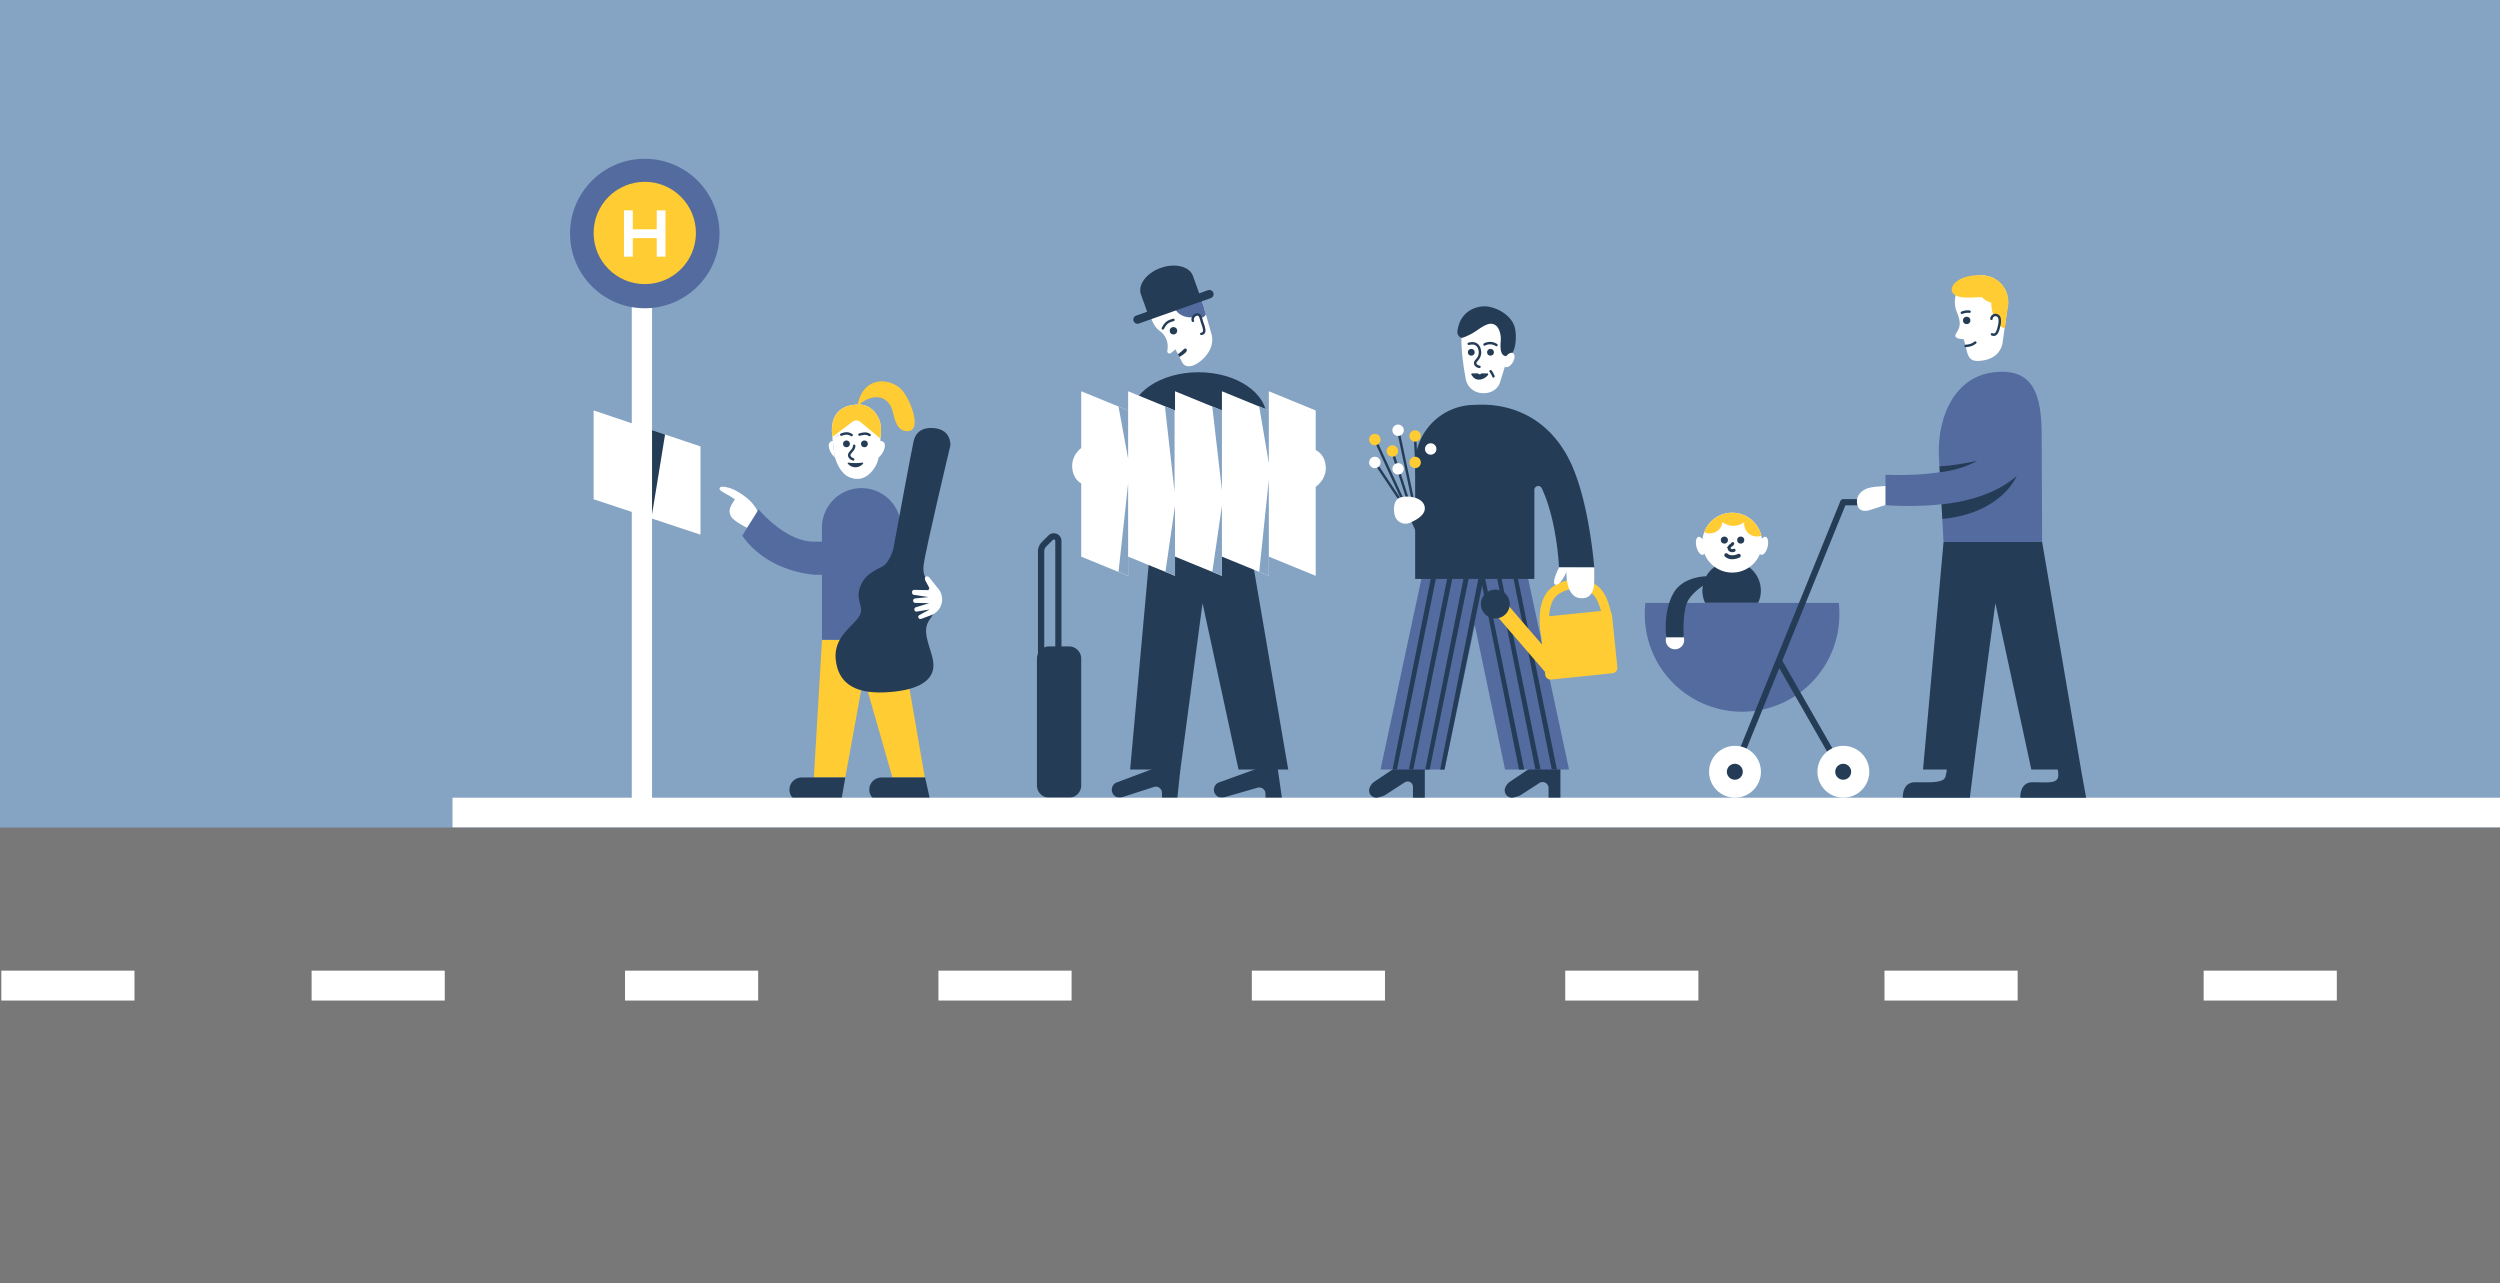<svg id="Ebene_2" data-name="Ebene 2" xmlns="http://www.w3.org/2000/svg" viewBox="0 0 2020.26 1036.85"><rect x="0" y="0" width="2020.26" height="1036.85" fill="#333333" stroke="none"/><defs><style>.cls-1{fill:#85a3c2;}.cls-2{fill:#253c57;}.cls-3{fill:#fc3;}.cls-4,.cls-8{fill:#fff;}.cls-5{fill:#536b9f;}.cls-6{fill:#787878;}.cls-10,.cls-7,.cls-9{fill:none;}.cls-10,.cls-7,.cls-8,.cls-9{stroke:#253c57;stroke-miterlimit:10;}.cls-7,.cls-8,.cls-9{stroke-width:2px;}.cls-10,.cls-8,.cls-9{stroke-linecap:round;}.cls-10{stroke-width:2.5px;}</style></defs><title>Haltestelle</title><rect class="cls-1" x="-19.75" y="-80.31" width="2070.04" height="791.91"/><ellipse class="cls-2" cx="968.49" cy="337.85" rx="55.22" ry="37.04"/><polygon class="cls-3" points="664.25 517.04 657.7 628.27 683.09 628.27 697.86 546.92 721.17 628.27 747.34 628.27 728.16 517.04 664.25 517.04"/><polygon class="cls-2" points="929.89 438.03 913.27 621.84 953.88 621.84 971.78 487.4 1000.85 621.84 1041.01 621.84 1009.55 438.03 929.89 438.03"/><path class="cls-2" d="M647.32,628.27v.06a9.8,9.8,0,0,0,0,19.58V648h32.35l3.42-19.7Z"/><path class="cls-2" d="M711.83,628.27v.06a9.8,9.8,0,0,0,0,19.58V648h40.11l-4.34-19.7Z"/><path class="cls-4" d="M612.68,413.89a34.65,34.65,0,0,0-7.14-9.75c-4.53-4.11-11.26-8.38-15.65-9.68s-7.69-1.72-8.37,0,3.15,3.51,6.58,5.43a51.25,51.25,0,0,1,5.77,3.72s-3,4.26-3.84,6.79a8.38,8.38,0,0,0,2.47,9c3.15,3,11.25,7.18,11.25,7.18Z"/><polygon class="cls-4" points="479.71 331.66 566.08 360.77 566.08 432.07 479.71 403.47 479.71 331.66"/><rect class="cls-4" x="510.54" y="242.24" width="16.38" height="410.3"/><circle class="cls-5" cx="521.04" cy="188.71" r="60.39"/><circle class="cls-3" cx="521.04" cy="188.26" r="41.33"/><polygon class="cls-2" points="526.92 347.57 526.92 415.67 537.45 351.12 526.92 347.57"/><path class="cls-5" d="M696.2,394.46a32,32,0,0,0-32,32v11.26H657.7c-23.24,0-44.67-26.1-44.67-26.1l-13.16,21.25c21.25,30.49,59.58,31.64,59.58,31.64h4.8V517h63.91V426.42A32,32,0,0,0,696.2,394.46Z"/><path class="cls-2" d="M863.86,522.36h-6.08V437.12a6.19,6.19,0,0,0-10.58-4.38L841.94,438a10.68,10.68,0,0,0-3.16,7.62v82.69a9.87,9.87,0,0,0-.82,3.93v102.5a9.88,9.88,0,0,0,9.88,9.88h16a9.88,9.88,0,0,0,9.88-9.88V532.24A9.88,9.88,0,0,0,863.86,522.36Zm-20,.86v-77.6a5.74,5.74,0,0,1,1.68-4.06l5.27-5.26a1.12,1.12,0,0,1,1.26-.25,1.1,1.1,0,0,1,.71,1.07v85.24h-4.9A10,10,0,0,0,843.82,523.22Z"/><path class="cls-2" d="M935.9,619.68,903.24,632a6.38,6.38,0,0,0-4.8,6.2h0a6.33,6.33,0,0,0,7.81,6.21l26.6-8.58a5,5,0,0,1,6.15,4.8l.08,5.08,12.17.66,2.65-25Z"/><path class="cls-2" d="M1019.81,619.68l-34,12.34a6.4,6.4,0,0,0-4.86,6.2h0a6.39,6.39,0,0,0,7.9,6.21l27.55-7.92a5,5,0,0,1,6.21,4.8l.09,5.08h13.46l-3.73-26Z"/><path class="cls-4" d="M979.11,270.3l-6.89-24-.09,0c-.15-.61-.31-1.23-.51-1.84a21.59,21.59,0,0,0-41.69,10.88,21.33,21.33,0,0,0,4.32,9.32h0l.16.18c.3.37.61.73.94,1.08l2.59,2.09a15.31,15.31,0,0,1,5.65,13c-.11,1.59-.57,3.2,0,3.86,1.73,2.19,3.6-.54,6.3-2.56l5.2,10c2.67,5.7,8.73,3.91,13.4.73C974.84,288.67,981.59,280.19,979.11,270.3Z"/><circle class="cls-2" cx="948.27" cy="267.3" r="2.99"/><rect class="cls-4" x="365.67" y="644.62" width="1657.43" height="24.15"/><rect class="cls-6" x="-67.29" y="668.77" width="2114.69" height="392.79"/><path class="cls-4" d="M1603.9,222.67a21.76,21.76,0,0,0-23.37,15.63,21.15,21.15,0,0,0-.31,10.28h0l0,.23c.11.47.23.93.36,1.39h0l1.37,3.56c1.56,4.07,2.68,8.76.45,12.7h0l-1.73,3.19c-1.42,2,0,3.51,2.41,4l3.89.54h0l2,7.72c1.44,6.5,3,10.23,10.34,9.73,9.1-.63,16.5-4.29,18.88-13.85h0l4-28.69h0c.14-.62.27-1.24.37-1.88A21.59,21.59,0,0,0,1603.9,222.67Z"/><circle class="cls-2" cx="1589.28" cy="258.93" r="2.99"/><path class="cls-3" d="M1622.62,240.73a21,21,0,0,0-18.19-18c-27.13-3.15-37.37,17.83-15.08,17.73,4.17,0,9.76-.19,12.17-.4a15.89,15.89,0,0,0,7.72,4.55c0,.41,0,.82,0,1.28,0,7.36,4.07,17.67,10.86,19.5l2.25-16.31c.15-.62.28-1.24.38-1.88A21.3,21.3,0,0,0,1622.62,240.73Z"/><rect class="cls-4" x="251.81" y="784.39" width="107.6" height="24.15"/><rect class="cls-4" x="1.08" y="784.39" width="107.6" height="24.15"/><rect class="cls-4" x="505.08" y="784.39" width="107.6" height="24.15"/><rect class="cls-4" x="758.35" y="784.39" width="107.6" height="24.15"/><rect class="cls-4" x="1011.61" y="784.39" width="107.6" height="24.15"/><rect class="cls-4" x="1264.88" y="784.39" width="107.6" height="24.15"/><rect class="cls-4" x="1522.86" y="784.39" width="107.6" height="24.15"/><rect class="cls-4" x="1780.79" y="784.39" width="107.6" height="24.15"/><path class="cls-2" d="M1144.2,614.05h-3.11l-5.71,1-24.6,16.54a10.54,10.54,0,0,0-4.13,5.41,5.8,5.8,0,0,0,7,7.4l2.84-.72a10.48,10.48,0,0,0,3.16-1.38l15.57-10.11a4.27,4.27,0,0,1,6.59,3.58v8.82h9.59V618.1Z"/><path class="cls-2" d="M1253.77,614.05h-3.11l-5.71,1-24.6,16.54a10.57,10.57,0,0,0-4.12,5.41,5.8,5.8,0,0,0,7,7.4l2.84-.72a10.48,10.48,0,0,0,3.16-1.38l14.71-9.54a4.82,4.82,0,0,1,7.45,4v7.79h9.59V618.1Z"/><polygon class="cls-5" points="1267.93 621.84 1234.76 467.07 1148.8 467.07 1115.63 621.84 1167.33 621.84 1191.78 505.09 1216.23 621.84 1267.93 621.84"/><path class="cls-4" d="M1071.34,377c-.6-8.28-5.26-11.87-8.1-13.3v-32l-37.9-15.52v15.52l-37.9-15.52v15.52l-37.9-15.52v15.52l-37.9-15.52v15.52l-37.9-15.52v45.8c-3.23,2.68-7.87,7.94-7.31,15.85.54,7.55,4.47,11.19,7.31,12.86v59.16l37.9,15.52V449.81l37.9,15.52V449.81l37.9,15.52V449.81l37.9,15.52V449.81l37.9,15.52V393.44C1066.44,391,1072,385.55,1071.34,377Z"/><path class="cls-5" d="M1329.62,487.25a79.7,79.7,0,0,0-.45,8.36,78.62,78.62,0,1,0,157.23,0,79.7,79.7,0,0,0-.45-8.36Z"/><path class="cls-2" d="M1288.3,458.51s-4.15-56.41-20.8-88.2c-25.46-48.61-72.21-43.11-75.74-43.11a48.17,48.17,0,0,0-48.18,48.17v92.47h96.34v-72a3.12,3.12,0,0,1,5.92-1.37c12.43,26.09,14,64,14,64Z"/><path class="cls-5" d="M974.46,254.09l-2.24-7.83-.09,0c-.15-.61-.31-1.23-.51-1.84a21.51,21.51,0,0,0-12.35-13.21,13.15,13.15,0,0,0-11,13c0,7.27,6.44,12.24,13.72,12.24C967.21,256.45,972.33,258.49,974.46,254.09Z"/><path class="cls-2" d="M969.07,237.07l-5-14c-2.74-7.75-14.39-10.7-26-6.59S919.29,230.16,922,237.91l5,14-8.89,3.15a3.38,3.38,0,0,0-2.06,4.32h0a3.38,3.38,0,0,0,4.31,2.06l58.07-20.55a3.39,3.39,0,0,0,2.06-4.32h0a3.39,3.39,0,0,0-4.32-2.06Z"/><path class="cls-2" d="M1489.57,403.34a2.53,2.53,0,0,0-2.34,1.57l-83.74,206.17,4.67,1.9,29.7-73.12L1481.41,616l4.37-2.5-45.51-79.61,51-125.54h27.15v-5Z"/><circle class="cls-4" cx="1402.06" cy="623.66" r="20.96"/><circle class="cls-2" cx="1401.92" cy="623.66" r="6.45"/><circle class="cls-4" cx="1489.63" cy="623.66" r="20.96"/><circle class="cls-2" cx="1489.49" cy="623.66" r="6.45"/><path class="cls-5" d="M1649.89,353.92c.37-36.76-7.63-56.3-38-53.16C1580.26,304,1566,335.45,1566.77,367c.06,2.79,3.82,71,3.82,71h79.67S1649.87,356.29,1649.89,353.92Z"/><path class="cls-4" d="M1530.74,392.6s-15,0-20.87,1.78c-5.24,1.59-10.13,5.77-9.16,12.39,0,0,.18,8.8,11.13,5.18l18.9-6.24Z"/><path class="cls-5" d="M1523.66,383.7v24.49s75.33,7.05,106-23.61l-17.93-27.65S1609.19,386.29,1523.66,383.7Z"/><rect class="cls-4" x="504.27" y="169.99" width="7.1" height="37.43"/><rect class="cls-4" x="530.71" y="169.99" width="7.1" height="37.43"/><rect class="cls-4" x="516.36" y="174.5" width="7.1" height="28.71" transform="translate(331.05 708.77) rotate(-90)"/><circle class="cls-4" cx="1156.16" cy="362.82" r="4.62"/><line class="cls-7" x1="1111.16" y1="373.71" x2="1153.58" y2="437.24"/><line class="cls-7" x1="1125.19" y1="364.94" x2="1148.61" y2="437.65"/><line class="cls-7" x1="1130.02" y1="348.4" x2="1147.88" y2="433.07"/><line class="cls-7" x1="1111.97" y1="356.93" x2="1148.08" y2="435.57"/><line class="cls-7" x1="1143.57" y1="354.22" x2="1147.89" y2="440.65"/><circle class="cls-3" cx="1125.19" cy="364.47" r="4.62"/><circle class="cls-3" cx="1143.57" cy="352.31" r="4.62"/><circle class="cls-4" cx="1111.01" cy="373.71" r="4.62"/><circle class="cls-4" cx="1129.81" cy="347.69" r="4.62"/><circle class="cls-3" cx="1143.57" cy="373.71" r="4.62"/><circle class="cls-4" cx="1129.81" cy="378.87" r="4.62"/><path class="cls-4" d="M1127.22,416.74c-1.61-5.51-.84-13.42,4.72-14.85,6.5-1.66,16.71.06,19,6.37,2.43,6.67-5,11.42-11.76,14.24a8.92,8.92,0,0,1-12-5.76Z"/><circle class="cls-3" cx="1111.01" cy="355.22" r="4.62"/><path class="cls-2" d="M1569,407.52s38-2.41,60.7-22.94c0,0-11.66,30.06-60.07,34.78Z"/><path class="cls-2" d="M1567.58,381.63s16.24-1.33,30.25-9.21c0,0-19.66,4.16-30.53,4.41Z"/><polygon class="cls-1" points="911.64 331.66 911.64 370.65 903.85 328.47 911.64 331.66"/><polygon class="cls-1" points="911.64 465.33 911.64 390.74 903.88 462.15 911.64 465.33"/><polygon class="cls-1" points="949.54 465.33 949.54 408.73 941.78 462.15 949.54 465.33"/><polygon class="cls-1" points="987.44 465.33 987.44 408.73 979.68 462.15 987.44 465.33"/><polygon class="cls-1" points="1025.34 465.33 1025.34 387.75 1017.58 462.15 1025.34 465.33"/><polygon class="cls-1" points="949.17 331.57 949.17 397.43 941.38 328.38 949.17 331.57"/><polygon class="cls-1" points="987.44 331.57 987.44 396.25 979.64 328.38 987.44 331.57"/><polygon class="cls-1" points="1025.34 331.57 1025.34 374.24 1017.54 328.38 1025.34 331.57"/><polygon class="cls-2" points="1156.16 467.84 1125.32 621.84 1128.86 621.84 1160.33 467.84 1156.16 467.84"/><polygon class="cls-2" points="1169.39 467.84 1138.55 621.84 1142.09 621.84 1173.56 467.84 1169.39 467.84"/><polygon class="cls-2" points="1182.62 467.84 1151.78 621.84 1155.32 621.84 1186.79 467.84 1182.62 467.84"/><polygon class="cls-2" points="1194.64 467.84 1163.8 621.84 1167.33 621.84 1198.81 467.84 1194.64 467.84"/><polygon class="cls-2" points="1227.52 621.84 1196.68 467.84 1200.21 467.84 1231.69 621.84 1227.52 621.84"/><polygon class="cls-2" points="1240.75 621.84 1209.91 467.84 1213.44 467.84 1244.92 621.84 1240.75 621.84"/><polygon class="cls-2" points="1253.98 621.84 1223.14 467.84 1226.67 467.84 1258.15 621.84 1253.98 621.84"/><path class="cls-3" d="M1307,539.13l-3.58-34.66h0a.77.77,0,0,0,0-.15l-.73-7.09a4.4,4.4,0,0,0-.8-2.08c-2-9.08-4.9-15.67-8.8-19.65-10.6-10.81-27.69-8.71-38.39-1.24-14.91,10.4-9.72,37.45-9.27,39.65l.72,7L1214,483.56l-9.55,8.22,44,51.09.24,2.28a4.43,4.43,0,0,0,4.86,4l49.55-5.11A4.43,4.43,0,0,0,1307,539.13Zm-48-58.67c8.16-5.69,21-7.5,28.66.33,2.44,2.49,4.51,6.94,6.07,12.91L1251.86,498C1252.24,491.13,1254,484,1259.05,480.46Z"/><circle class="cls-2" cx="1208.37" cy="488.1" r="11.69"/><path class="cls-4" d="M1259.88,458.51s-6.8,13.21-2.87,14c4.18.84,8.81-10.34,8.81-10.34s-.91,20.37,11.36,21.26,11.12-12.84,11.12-18.88v-6Z"/><path class="cls-2" d="M1681.7,621.84h0L1650.26,438h-79.67L1554,621.84h19.25A35.84,35.84,0,0,1,1572,628c-1.66,5-13.64,4.13-24.39,4.13s-9.92,12.52-9.92,12.52h54.15l4.77-38.11,15.87-119.11,29.06,134.44h21.31c.52,2.51.72,4.92.18,6.55-1.66,5-9.7,3.71-20.45,3.71s-9.92,12.52-9.92,12.52h53.14Z"/><path class="cls-8" d="M964,259.25c-1-2.21,1.35-5.52,4-5.13,2.17.32,2.71,4.07,3.23,5.83.76,2.58,4.17,9.4-.44,9.85"/><path class="cls-8" d="M1609.3,257.64a3.27,3.27,0,0,1,5.54-2.17c1.7,1.37,1.24,5.51.79,7.28-.66,2.61-1.7,9.36-5.89,7.4"/><path class="cls-9" d="M939.72,265.36c2.11-4.19,3.9-5.64,8.55-6.84"/><path class="cls-4" d="M674.81,369.76s3.81,15.32,14.77,16.79,11.51-19.46,11.51-19.46l-7.41-23.65-20.8,11S673.89,366.91,674.81,369.76Z"/><path class="cls-4" d="M673.14,356.93c-.07-.93,0,0,0,0q.06-.3.15-.6a3.48,3.48,0,0,0-2.51.93c-2.43,2.07-.43,8.7,4,12.5A110.92,110.92,0,0,1,673.14,356.93Z"/><path class="cls-4" d="M714,357.26a3.39,3.39,0,0,0-2.64-.92c.22-2.85.4-5.61.54-7.89a21.6,21.6,0,0,0-5.68-16.08,16,16,0,0,0-12-5.45c-23.16,0-22.57,18.88-21.65,25.49.24,1.75.43,3.51.57,5.27,0-.26,0-.52-.06-.75-.07-.93,0,0,0,0,1-5.8,13.09-9.64,16.32-2.19,2.35,5.44-.19,9.62-2.28,11.9a2.52,2.52,0,0,0,.39,3.75l3.71,1.26-1.7,14.9a19.54,19.54,0,0,0,3.93.39c7.74,0,14.89-8.94,16.3-16.14.06-.32.12-.67.18-1C714.46,366,716.45,359.33,714,357.26Z"/><path class="cls-2" d="M685.5,373.84a46,46,0,0,0,11.54,0,.47.47,0,0,1,.46.74,7.94,7.94,0,0,1-6.67,3,7.79,7.79,0,0,1-5.75-3A.47.47,0,0,1,685.5,373.84Z"/><path class="cls-3" d="M730,316.63c-8.3-11.2-31.9-14.34-36.9,10.32-21.92.63-21.35,19-20.45,25.46,0,.22,0,.43.08.65l16.13-12.19a5.21,5.21,0,0,1,6.46.15l16.22,13.43c.16-2.17.29-4.23.4-6a21.6,21.6,0,0,0-5.68-16.08,16.09,16.09,0,0,0-11.73-5.44,21.53,21.53,0,0,1,10.74-5.63c8.13-1.56,13.53,3.24,15.62,9.51s3,18.34,13.14,17.56S737.34,326.58,730,316.63Z"/><circle class="cls-4" cx="1353.55" cy="517.24" r="7.47"/><path class="cls-4" d="M1184.27,305.07a14,14,0,0,0,12.39,12.52c8.07,1.05,14.08-3.41,15.53-8.71L1219.9,284c.21-.55.4-1.11.56-1.69,2.89-10.74-.49-24.17-15.25-27.58-11.45-2.66-23.28,3.56-24.11,16.66S1184.27,305.07,1184.27,305.07Z"/><path class="cls-2" d="M1177.75,267.79c-.32,2.66,2.07,6,4.6,5a46.83,46.83,0,0,0,11.17-5.81c8.68-6.14,11.91-6.28,15.22-4,2.32,1.63,4.49,6.63,4,12.78-.45,5.47-.53,13.05,6,12s7.55-18,4.74-25c-3-7.63-12.19-13.81-21.59-15.07C1194.84,246.79,1179.85,250.13,1177.75,267.79Z"/><path class="cls-2" d="M1201.7,301.71a28.25,28.25,0,0,1-3.56,0,2.33,2.33,0,0,0-1.75.57.91.91,0,0,1-1.2,0,2.33,2.33,0,0,0-1.75-.57,28.25,28.25,0,0,1-3.56,0,.81.81,0,0,0-.76,1.3c1.18,1.54,2.29,3.21,4.78,3.68a11,11,0,0,0,2.37,0,9.66,9.66,0,0,0,6.19-3.68A.81.81,0,0,0,1201.7,301.71Z"/><circle class="cls-2" cx="1188.95" cy="284.68" r="2.74"/><circle class="cls-2" cx="1204.48" cy="284.68" r="2.74"/><circle class="cls-2" cx="684.03" cy="358.68" r="2.74"/><circle class="cls-2" cx="698.54" cy="358.68" r="2.74"/><path class="cls-9" d="M1199.67,278.37a9.44,9.44,0,0,1,9.61.46"/><path class="cls-9" d="M679.86,351.25c4.25-1.74,6.4-.86,8.33.3"/><path class="cls-9" d="M1588.44,279.58c3.14-.29,5.36-.77,7.82-2.78"/><path class="cls-9" d="M690.27,360.27c0,2.76-2.31,4.12-3.62,6.22s.71,4.08,2.81,4.78"/><path class="cls-9" d="M1204.58,300a19.32,19.32,0,0,1,2.3,4.12"/><path class="cls-9" d="M1195.54,296.44a4.63,4.63,0,0,1-2.84-1.43,2.43,2.43,0,0,1,0-3.17c1.44-1.74,2.84-3.21,3.21-5.91a9.74,9.74,0,0,0-.55-4.47,5.56,5.56,0,0,0-5.67-4,11.68,11.68,0,0,0-2.79.36"/><path class="cls-9" d="M694.55,351.2c2.81-.74,5.44-1.5,8.17.35"/><path class="cls-9" d="M1585.41,252.76a12.11,12.11,0,0,1,6.17-.9"/><ellipse class="cls-4" cx="1219.44" cy="290.91" rx="6.42" ry="3.59" transform="translate(357.78 1201.52) rotate(-60)"/><path class="cls-2" d="M951.88,286.13a25.93,25.93,0,0,0,4.41-3.58c2.31-2.31,3.72.26,2,2.14a23.73,23.73,0,0,1-5.23,3.76Z"/><path class="cls-2" d="M1375.71,477.31a23.52,23.52,0,0,0,2.16,9.83h42.92a23.37,23.37,0,0,0,2.16-9.83,23.61,23.61,0,0,0-44.15-11.65c-6.32.31-20,2.33-26.49,13.7-8.57,15.06-5.79,35.68-5.79,35.68h14.13s-1.43-20.85,3.46-29.65c2.67-4.83,7.83-9.1,12-12A23.74,23.74,0,0,0,1375.71,477.31Z"/><path class="cls-4" d="M1426.8,433.81c-1-.24-2,.41-3,1.63a24.17,24.17,0,0,0-48,.41c-1-1.47-2.23-2.3-3.29-2-1.87.47-2.58,4.09-1.58,8.1s3.32,6.87,5.19,6.4a2,2,0,0,0,1.21-1,24.16,24.16,0,0,0,44.88.3,1.92,1.92,0,0,0,1,.66c1.88.47,4.2-2.4,5.2-6.4S1428.68,434.28,1426.8,433.81Z"/><circle class="cls-2" cx="1393.48" cy="436.45" r="2.86"/><circle class="cls-2" cx="1406.68" cy="436.45" r="2.86"/><path class="cls-3" d="M1394.93,448.53s3.25,3.68,10.18.57"/><path class="cls-2" d="M1399.89,451.92a8.33,8.33,0,0,1-6.14-2.35,1.58,1.58,0,0,1,2.35-2.1c.13.14,2.71,2.72,8.36.19a1.57,1.57,0,1,1,1.29,2.87A14.18,14.18,0,0,1,1399.89,451.92Z"/><path class="cls-3" d="M1413,418.29h0q-.61-.39-1.26-.75c-.13-.08-.25-.17-.38-.24v0a24,24,0,0,0-22.7-.22l-.18.1-.48.24,0,0a24.22,24.22,0,0,0-10.84,12.59,10.3,10.3,0,0,0,14.73-8.11,14.42,14.42,0,0,0,17.69,0,10.69,10.69,0,0,0-.09,1.27,10.27,10.27,0,0,0,13.81,9.75A24.21,24.21,0,0,0,1413,418.29Z"/><path class="cls-10" d="M1400.18,439.31c-.49,1.12-1.72,1.33-2.36,2.26a2.08,2.08,0,0,0,.13,2.75,3.13,3.13,0,0,0,3.34.35"/><path class="cls-2" d="M755.29,346c-7-.8-14.56,1-16.92,10.16-1.3,5-16.46,87.35-16.46,87.35s-2.85,10.93-8.71,14.19-14.63,6.17-18.38,17.29,4.51,15.52-.85,23.59-20.42,16.37-18.63,34.31S689.21,560.69,715,559.5s38.17-8.79,39.26-20.2-10.59-26.91-3.75-37.4,10.9-15.84,5.94-24.28-11.52-9-10-21.34S768,360,768,360,769.08,347.54,755.29,346Z"/><path class="cls-4" d="M757.72,475.17l-6.58-8.33c-.67-.86-2.2-1.45-3.08-.82h0c-.84.61-.8,2.16-.3,3.06l3,5.61a1.49,1.49,0,0,1-1.33,2.2l-10.64-.21a1.71,1.71,0,0,0-1.74,1.67v.6a1.71,1.71,0,0,0,1.44,1.72l11.86,1.82-10.92,1.13a1.69,1.69,0,0,0-1.51,1.91l0,.19a1.72,1.72,0,0,0,1.66,1.48l11.33.22-10.84,3.33A1.71,1.71,0,0,0,739,493l0,.14A1.7,1.7,0,0,0,741,494.2l10.24-1.72-8.29,4.57a1.7,1.7,0,0,0-.52,2.54h0a1.7,1.7,0,0,0,1.94.54l8.17-3.05a13.55,13.55,0,0,0,8.79-12.43h0a13.66,13.66,0,0,0-3.56-9.48Z"/></svg>